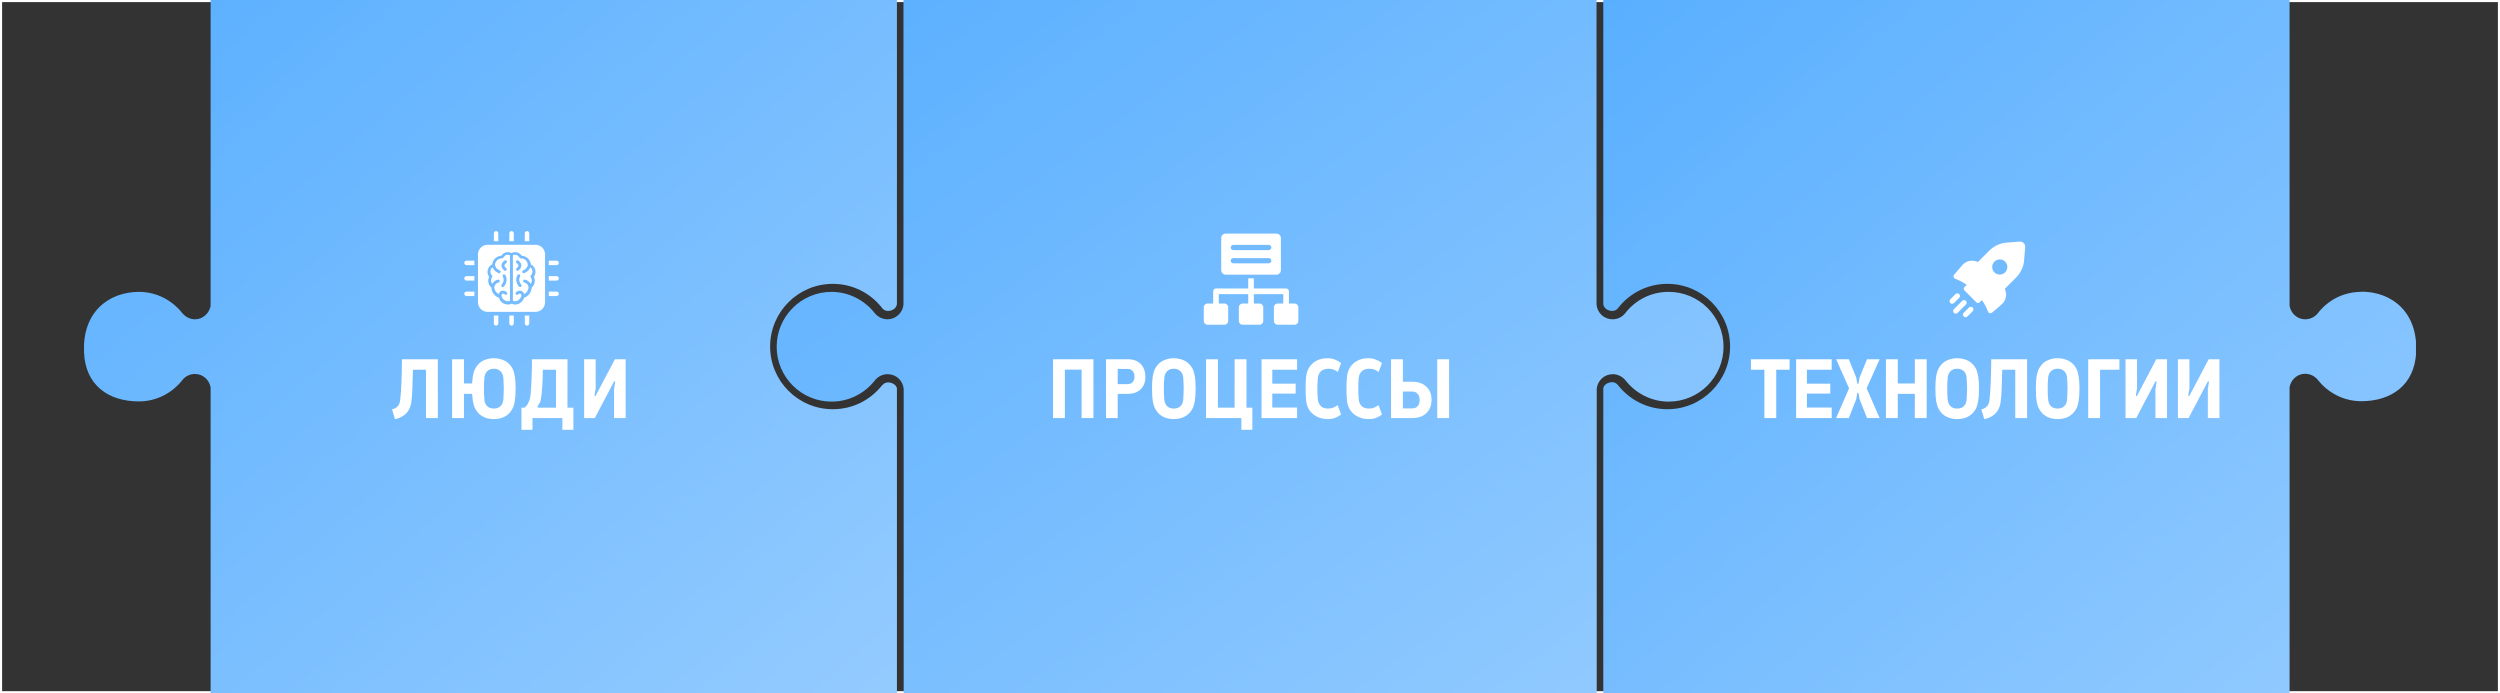 <svg width="1190" height="330" viewBox="0 0 1190 330" fill="none" xmlns="http://www.w3.org/2000/svg">
<rect x="0" y="0" width="1190" height="330" fill="#333333" stroke="none"/>
<rect x="0.5" y="0.5" width="1189" height="329" stroke="white"/>
<g clip-path="url(#clip0_5721_15149)">
<path d="M794.193 138.932C785.757 138.932 778.326 142.95 773.606 149.078C772.2 150.886 769.99 151.991 767.58 151.991C763.563 151.991 760.349 148.977 759.948 145.059V0H430.051V145.059C429.649 148.977 426.335 151.991 422.419 151.991C420.008 151.991 417.799 150.785 416.393 149.078C411.573 142.95 404.141 138.932 395.806 138.932C381.445 138.932 369.695 150.584 369.695 165.05C369.695 179.416 381.345 191.169 395.806 191.169C404.242 191.169 411.673 187.151 416.493 181.023C417.899 179.215 420.109 178.11 422.519 178.11C426.536 178.11 429.75 181.123 430.151 185.041V330.1H760.048V185.041C760.45 181.123 763.663 178.11 767.68 178.11C770.091 178.11 772.3 179.315 773.706 181.023C778.526 187.151 785.958 191.169 794.293 191.169C808.654 191.169 820.404 179.516 820.404 165.05C820.404 150.584 808.754 138.932 794.293 138.932H794.193Z" fill="url(#paint0_linear_5721_15149)"/>
<path d="M420.008 183.233C414.284 190.566 405.747 194.785 396.408 194.785C379.938 194.785 366.582 181.425 366.582 164.95C366.582 148.475 379.938 135.114 396.408 135.114C405.647 135.114 414.284 139.333 420.008 146.767C421.916 149.178 426.636 147.872 426.937 144.658V0H100.254V145.662C99.551 149.178 96.538 151.991 92.822 151.991C90.412 151.991 88.203 150.785 86.797 149.078C81.977 142.95 74.545 138.932 66.21 138.932C51.748 138.932 39.095 148.475 39.999 167.863C40.702 183.434 51.648 191.069 66.109 191.069C74.545 191.069 81.977 187.05 86.797 180.922C88.203 179.114 90.412 178.009 92.822 178.009C96.538 178.009 99.551 180.721 100.254 184.338V330H426.937V184.941C426.636 182.429 422.117 180.721 420.008 183.333V183.233Z" fill="url(#paint1_linear_5721_15149)"/>
<path d="M1123.89 138.932C1115.45 138.932 1108.02 142.95 1103.3 149.078C1101.89 150.886 1099.69 151.991 1097.27 151.991C1093.56 151.991 1090.55 149.279 1089.84 145.662V0H763.16V144.658C763.461 147.872 768.181 149.178 770.089 146.767C775.814 139.333 784.45 135.114 793.689 135.114C810.159 135.114 823.516 148.475 823.516 164.95C823.516 181.425 810.159 194.785 793.689 194.785C784.45 194.785 775.814 190.566 770.089 183.233C767.981 180.621 763.461 182.329 763.16 184.84V329.9H1089.84V184.237C1090.55 180.621 1093.56 177.909 1097.27 177.909C1099.69 177.909 1101.89 179.114 1103.3 180.822C1108.12 186.95 1115.55 190.968 1123.99 190.968C1138.35 190.968 1149.3 183.233 1150.1 167.763C1151 148.475 1138.45 138.831 1123.99 138.831L1123.89 138.932Z" fill="url(#paint2_linear_5721_15149)"/>
</g>
<g clip-path="url(#clip1_5721_15149)">
<path d="M938.985 146.389C939.47 146.875 939.47 147.663 938.985 148.149L936.497 150.636C936.012 151.121 935.223 151.121 934.737 150.636C934.252 150.15 934.252 149.364 934.737 148.876L937.225 146.389C937.711 145.904 938.497 145.904 938.985 146.389ZM935.788 143.193C935.303 142.708 934.514 142.708 934.028 143.193L930.049 147.173C929.563 147.658 929.563 148.447 930.049 148.932C930.534 149.418 931.323 149.418 931.808 148.932L935.788 144.951C936.274 144.466 936.274 143.679 935.788 143.192V143.193ZM932.592 141.755C933.078 141.27 933.078 140.483 932.592 139.996C932.106 139.51 931.319 139.51 930.832 139.996L928.345 142.483C927.859 142.968 927.859 143.757 928.345 144.242C928.83 144.728 929.617 144.728 930.104 144.242L932.592 141.755Z" fill="white"/>
<path d="M954.523 138.132L954.284 137.48L959.688 132.076C961.905 129.86 963.256 126.924 963.496 123.797L963.973 117.61C964.087 116.128 962.853 114.893 961.37 115.007L955.182 115.484C952.057 115.725 949.12 117.075 946.903 119.292L941.499 124.695L940.847 124.458C938.413 123.57 935.684 124.292 934.007 126.267L930.162 130.789C929.619 131.429 929.879 132.414 930.668 132.703C932.622 133.415 934.463 134.389 936.145 135.591L935.042 136.694C934.627 137.109 934.627 137.784 935.042 138.199L940.783 143.94C941.198 144.355 941.873 144.355 942.288 143.94L943.391 142.837C944.594 144.519 945.567 146.36 946.279 148.312C946.568 149.101 947.553 149.362 948.192 148.817L952.716 144.973C954.691 143.296 955.411 140.567 954.523 138.134V138.132ZM949.34 129.641C947.931 128.232 947.931 125.947 949.34 124.537C950.749 123.128 953.034 123.128 954.445 124.537C955.854 125.945 955.854 128.23 954.445 129.639C953.036 131.048 950.751 131.05 949.342 129.639L949.34 129.641Z" fill="white"/>
</g>
<path d="M616.21 144.487H613.53V138.651C613.53 137.911 612.929 137.31 612.188 137.31H596.843V132.5H594.158V137.31H578.813C578.071 137.31 577.47 137.911 577.47 138.653V144.488H574.79C573.801 144.488 573 145.29 573 146.278V152.787C573 153.776 573.801 154.577 574.79 154.577H582.835C583.823 154.577 584.625 153.776 584.625 152.787V146.278C584.625 145.29 583.823 144.488 582.835 144.488H580.155V139.996H594.157V144.488H591.477C590.488 144.488 589.687 145.29 589.687 146.278V152.787C589.687 153.776 590.488 154.577 591.477 154.577H599.522C600.51 154.577 601.312 153.776 601.312 152.787V146.278C601.312 145.29 600.51 144.488 599.522 144.488H596.842V139.996H610.845V144.488H608.165C607.177 144.488 606.375 145.29 606.375 146.278V152.787C606.375 153.776 607.177 154.577 608.165 154.577H616.21C617.199 154.577 618 153.776 618 152.787V146.278C618 145.29 617.199 144.488 616.21 144.488V144.487Z" fill="white"/>
<path d="M607.575 111.184H583.424C582.245 111.184 581.289 112.14 581.289 113.319V128.596C581.289 129.775 582.245 130.731 583.424 130.731H607.575C608.754 130.731 609.71 129.775 609.71 128.596V113.319C609.71 112.14 608.754 111.184 607.575 111.184ZM603.917 125.352H587.082C586.393 125.352 585.835 124.795 585.835 124.106C585.835 123.417 586.393 122.86 587.082 122.86H603.917C604.606 122.86 605.164 123.417 605.164 124.106C605.164 124.795 604.606 125.352 603.917 125.352ZM603.917 119.053H587.082C586.393 119.053 585.835 118.496 585.835 117.807C585.835 117.118 586.393 116.561 587.082 116.561H603.917C604.606 116.561 605.164 117.118 605.164 117.807C605.164 118.496 604.606 119.053 603.917 119.053Z" fill="white"/>
<g clip-path="url(#clip2_5721_15149)">
<path d="M222.062 124.083H225.801V126.2H222.062C221.479 126.2 221 125.728 221 125.145C221 124.563 221.481 124.083 222.062 124.083ZM221 139.86C221 140.45 221.481 140.922 222.062 140.922H225.801V138.796H222.062C221.479 138.796 221 139.277 221 139.858V139.86ZM221 132.498C221 133.088 221.481 133.56 222.062 133.56H225.801V131.443H222.062C221.479 131.443 221 131.915 221 132.498ZM251.924 111.062C251.924 110.479 251.452 110 250.862 110C250.272 110 249.8 110.481 249.8 111.062V114.801H251.926V111.062H251.924ZM266 125.147C266 124.557 265.528 124.085 264.938 124.085H261.206V126.202H264.938C265.528 126.202 266 125.73 266 125.147ZM237.202 111.062C237.202 110.479 236.73 110 236.14 110C235.55 110 235.078 110.481 235.078 111.062V114.801H237.204V111.062H237.202ZM244.564 111.062C244.564 110.479 244.092 110 243.502 110C242.912 110 242.44 110.481 242.44 111.062V114.801H244.566V111.062H244.564ZM242.438 153.945C242.438 154.528 242.919 155 243.5 155C244.081 155 244.562 154.528 244.562 153.945V150.206H242.436V153.945H242.438ZM264.938 138.798H261.206V140.924H264.938C265.528 140.924 266 140.452 266 139.862C266 139.272 265.528 138.8 264.938 138.8V138.798ZM235.076 153.945C235.076 154.528 235.557 155 236.138 155C236.719 155 237.2 154.528 237.2 153.945V150.206H235.074V153.945H235.076ZM264.938 131.445H261.206V133.562H264.938C265.528 133.562 266 133.09 266 132.5C266 131.91 265.528 131.445 264.938 131.445ZM249.8 153.945C249.8 154.528 250.281 155 250.862 155C251.443 155 251.924 154.528 251.924 153.945V150.206H249.798V153.945H249.8Z" fill="white"/>
<path d="M252.411 127.21C252.021 128.252 251.208 129.366 249.53 130.023C249.446 130.055 249.359 130.071 249.275 130.071C248.994 130.071 248.729 129.901 248.62 129.624C248.479 129.263 248.658 128.855 249.019 128.714C250.276 128.222 251.025 127.337 251.263 126.09C251.159 124.368 249.795 122.988 248.146 122.988C248.053 123.002 248.003 123.008 247.951 123.013C247.669 123.033 247.397 122.879 247.27 122.621C246.855 121.776 246.047 121.25 245.16 121.25C244.804 121.25 244.457 121.332 244.141 121.491V143.203C245.768 143.838 247.52 142.82 248.048 141.191C248.086 140.98 248.125 140.764 248.148 140.537C248.193 140.12 247.905 139.913 247.78 139.843C247.562 139.721 247.225 139.675 246.93 139.902L246.548 140.201C246.24 140.438 245.798 140.385 245.561 140.077C245.323 139.771 245.378 139.33 245.684 139.092L246.067 138.793C246.755 138.259 247.696 138.189 248.463 138.615C249.014 138.92 249.375 139.425 249.502 140.004C250.714 139.385 251.542 138.112 251.612 136.667C251.395 135.501 250.707 134.759 249.555 134.47C249.178 134.375 248.951 133.992 249.046 133.617C249.14 133.241 249.523 133.011 249.899 133.107C251.131 133.416 252.043 134.13 252.572 135.154C252.921 134.686 253.132 134.116 253.132 133.502C253.132 132.941 252.965 132.399 252.652 131.934C252.466 131.659 252.499 131.289 252.731 131.051C253.194 130.575 253.448 129.94 253.448 129.261C253.448 128.42 253.049 127.666 252.415 127.212L252.411 127.21ZM245.925 127.659C246.322 127.333 246.789 126.84 246.755 126.341C246.718 125.803 246.124 125.331 245.899 125.195C245.568 124.994 245.459 124.563 245.659 124.231C245.857 123.9 246.285 123.789 246.617 123.986C246.764 124.072 248.053 124.873 248.155 126.23C248.223 127.117 247.773 127.963 246.816 128.746C246.685 128.853 246.528 128.905 246.371 128.905C246.167 128.905 245.965 128.817 245.827 128.647C245.58 128.347 245.625 127.904 245.925 127.659ZM248.077 136.465C247.941 136.597 247.764 136.662 247.588 136.662C247.413 136.662 247.224 136.592 247.086 136.449C246.226 135.564 244.965 133.268 246.342 130.918C246.539 130.584 246.968 130.471 247.304 130.668C247.638 130.865 247.751 131.296 247.554 131.63C246.378 133.636 248.025 135.399 248.096 135.473C248.363 135.752 248.356 136.197 248.077 136.465ZM239.604 122.62C239.479 122.877 239.207 123.031 238.923 123.011C238.871 123.008 238.821 123.001 238.771 122.993H238.76C237.076 122.993 235.715 124.372 235.613 126.09C235.851 127.337 236.602 128.222 237.859 128.714C238.22 128.855 238.399 129.263 238.258 129.624C238.149 129.901 237.884 130.071 237.604 130.071C237.518 130.071 237.432 130.055 237.348 130.023C235.672 129.366 234.857 128.252 234.467 127.21C233.831 127.664 233.434 128.419 233.434 129.259C233.434 129.939 233.688 130.573 234.151 131.049C234.383 131.289 234.415 131.657 234.229 131.932C233.915 132.397 233.75 132.939 233.75 133.5C233.75 134.114 233.961 134.682 234.31 135.153C234.839 134.128 235.751 133.415 236.981 133.105C237.357 133.011 237.739 133.239 237.834 133.615C237.929 133.99 237.7 134.373 237.325 134.468C236.168 134.759 235.476 135.505 235.263 136.682C235.324 138.101 236.157 139.382 237.376 140.004C237.503 139.425 237.865 138.92 238.415 138.615C239.182 138.187 240.123 138.259 240.811 138.793L241.194 139.092C241.5 139.33 241.555 139.771 241.317 140.077C241.08 140.385 240.638 140.438 240.33 140.201L239.948 139.902C239.654 139.675 239.317 139.721 239.098 139.843C238.973 139.913 238.685 140.12 238.73 140.537C238.753 140.764 238.793 140.978 238.83 141.191C239.358 142.822 241.11 143.839 242.737 143.203V121.491C242.421 121.332 242.074 121.25 241.718 121.25C240.831 121.25 240.023 121.776 239.608 122.621L239.604 122.62ZM239.79 136.451C239.653 136.592 239.469 136.664 239.286 136.664C239.104 136.664 238.932 136.597 238.796 136.465C238.519 136.195 238.512 135.752 238.78 135.475C238.85 135.401 240.497 133.638 239.322 131.632C239.125 131.297 239.238 130.867 239.572 130.67C239.908 130.475 240.338 130.586 240.534 130.92C241.911 133.27 240.65 135.566 239.79 136.451ZM240.951 127.66C241.251 127.907 241.294 128.349 241.049 128.649C240.91 128.819 240.708 128.907 240.506 128.907C240.348 128.907 240.191 128.855 240.06 128.748C239.104 127.964 238.653 127.117 238.721 126.232C238.825 124.875 240.112 124.075 240.259 123.988C240.593 123.791 241.024 123.9 241.221 124.234C241.418 124.567 241.309 124.996 240.978 125.195C240.752 125.331 240.161 125.803 240.121 126.341C240.085 126.84 240.552 127.333 240.951 127.659V127.66Z" fill="white"/>
<path d="M254.87 116.513H232.091C229.563 116.513 227.512 118.564 227.512 121.093V143.872C227.512 146.402 229.563 148.451 232.091 148.451H254.87C257.398 148.451 259.449 146.402 259.449 143.872V121.093C259.449 118.564 257.398 116.513 254.87 116.513ZM254.132 131.771C254.425 132.354 254.579 132.998 254.579 133.66C254.579 134.924 254.022 136.1 253.071 136.88C252.969 139.106 251.507 141.059 249.466 141.724C248.885 143.625 247.156 144.962 245.203 144.962C244.617 144.962 244.039 144.83 243.481 144.581C242.924 144.83 242.346 144.962 241.76 144.962C239.807 144.962 238.078 143.623 237.497 141.724C235.456 141.059 233.994 139.108 233.892 136.88C232.942 136.1 232.384 134.924 232.384 133.66C232.384 132.998 232.538 132.354 232.831 131.771C232.336 131.097 232.07 130.278 232.07 129.418C232.07 127.879 232.935 126.512 234.269 125.883C234.539 123.61 236.392 121.82 238.623 121.743C239.324 120.658 240.488 120.002 241.76 120.002C242.364 120.002 242.95 120.156 243.481 120.438C244.013 120.156 244.599 120.002 245.203 120.002C246.475 120.002 247.639 120.66 248.34 121.743C250.571 121.82 252.426 123.61 252.694 125.883C254.026 126.512 254.893 127.879 254.893 129.418C254.893 130.278 254.625 131.097 254.132 131.771Z" fill="white"/>
</g>
<path d="M188.006 199.52L186.606 194.84C187.78 194.6 188.7 194.093 189.366 193.32C190.033 192.547 190.42 191.48 190.526 190.12C190.766 187.827 190.953 185.12 191.086 182C191.22 178.88 191.3 175.213 191.326 171H208.406V199H202.766V176H196.566C196.486 179.227 196.393 182.16 196.286 184.8C196.206 187.413 196.033 189.693 195.766 191.64C195.446 193.773 194.606 195.52 193.246 196.88C191.913 198.213 190.166 199.093 188.006 199.52ZM235.082 199.48C233.668 199.48 232.335 199.267 231.082 198.84C229.855 198.387 228.762 197.693 227.802 196.76C227.215 196.12 226.682 195.373 226.202 194.52C225.722 193.64 225.348 192.453 225.082 190.96C224.815 189.44 224.682 187.453 224.682 185C224.682 182.547 224.815 180.573 225.082 179.08C225.348 177.56 225.722 176.36 226.202 175.48C226.682 174.6 227.215 173.853 227.802 173.24C228.735 172.307 229.828 171.627 231.082 171.2C232.335 170.747 233.668 170.52 235.082 170.52C236.468 170.52 237.788 170.747 239.042 171.2C240.295 171.627 241.402 172.307 242.362 173.24C242.975 173.853 243.508 174.6 243.962 175.48C244.442 176.36 244.802 177.56 245.042 179.08C245.308 180.573 245.442 182.547 245.442 185C245.442 187.453 245.308 189.427 245.042 190.92C244.802 192.413 244.442 193.6 243.962 194.48C243.508 195.36 242.975 196.12 242.362 196.76C241.402 197.693 240.295 198.387 239.042 198.84C237.788 199.267 236.468 199.48 235.082 199.48ZM215.202 199V171H220.842V182.52H228.242V187.48H220.842V199H215.202ZM235.082 194.48C236.415 194.48 237.468 194.093 238.242 193.32C239.042 192.52 239.495 191.427 239.602 190.04C239.655 189.187 239.695 188.347 239.722 187.52C239.775 186.693 239.802 185.853 239.802 185C239.802 184.147 239.775 183.307 239.722 182.48C239.695 181.627 239.655 180.787 239.602 179.96C239.495 178.573 239.042 177.493 238.242 176.72C237.468 175.92 236.415 175.52 235.082 175.52C233.748 175.52 232.682 175.92 231.882 176.72C231.108 177.493 230.668 178.573 230.562 179.96C230.508 180.787 230.455 181.627 230.402 182.48C230.375 183.307 230.362 184.147 230.362 185C230.362 185.853 230.375 186.693 230.402 187.52C230.455 188.347 230.508 189.187 230.562 190.04C230.642 191.427 231.082 192.52 231.882 193.32C232.682 194.093 233.748 194.48 235.082 194.48ZM248.216 204.6V194.04H249.656C250.429 193.507 251.069 192.68 251.576 191.56C252.109 190.44 252.456 189.027 252.616 187.32C252.776 185.507 252.909 183.267 253.016 180.6C253.149 177.907 253.216 174.707 253.216 171H270.136L270.096 199H253.456V204.6H248.216ZM256.336 194.04H264.656V176H258.376C258.376 178.72 258.309 181.04 258.176 182.96C258.042 184.88 257.922 186.387 257.816 187.48C257.762 188.12 257.669 188.76 257.536 189.4C257.429 190.04 257.309 190.667 257.176 191.28L255.936 193.32C255.829 193.507 255.802 193.68 255.856 193.84C255.936 193.973 256.096 194.04 256.336 194.04ZM267.696 204.6V195.36L267.096 194.04H272.936V204.6H267.696ZM278.052 199V171H283.532V184.8L282.972 188.12C282.945 188.307 283.012 188.44 283.172 188.52C283.332 188.573 283.465 188.507 283.572 188.32L292.692 171H297.812V199H292.292V185.2L292.812 181.92C292.865 181.707 292.798 181.56 292.612 181.48C292.452 181.4 292.318 181.48 292.212 181.72L283.132 199H278.052Z" fill="white"/>
<path d="M501.234 199V171H520.474V199H514.834V175.96H506.874V199H501.234ZM526.469 199V171H536.829C539.415 171 541.455 171.747 542.949 173.24C544.442 174.733 545.189 176.787 545.189 179.4C545.189 181.88 544.442 183.853 542.949 185.32C541.455 186.76 539.415 187.48 536.829 187.48H532.029V199H526.469ZM532.029 182.84H536.709C537.749 182.84 538.562 182.52 539.149 181.88C539.735 181.213 540.029 180.36 540.029 179.32C540.029 178.147 539.735 177.24 539.149 176.6C538.562 175.933 537.749 175.6 536.709 175.6H532.029V182.84ZM558.718 199.48C557.332 199.48 556.012 199.267 554.758 198.84C553.505 198.387 552.398 197.693 551.438 196.76C550.852 196.12 550.318 195.373 549.838 194.52C549.358 193.64 548.985 192.453 548.718 190.96C548.478 189.44 548.358 187.453 548.358 185C548.358 182.547 548.478 180.573 548.718 179.08C548.985 177.56 549.358 176.36 549.838 175.48C550.318 174.6 550.852 173.853 551.438 173.24C552.398 172.307 553.505 171.627 554.758 171.2C556.012 170.747 557.332 170.52 558.718 170.52C560.132 170.52 561.465 170.747 562.718 171.2C563.972 171.627 565.065 172.307 565.998 173.24C566.638 173.853 567.185 174.6 567.638 175.48C568.092 176.36 568.452 177.56 568.718 179.08C568.985 180.573 569.118 182.547 569.118 185C569.118 187.453 568.985 189.44 568.718 190.96C568.452 192.453 568.092 193.64 567.638 194.52C567.185 195.373 566.638 196.12 565.998 196.76C565.065 197.693 563.972 198.387 562.718 198.84C561.465 199.267 560.132 199.48 558.718 199.48ZM558.718 194.48C560.052 194.48 561.118 194.093 561.918 193.32C562.718 192.52 563.158 191.427 563.238 190.04C563.292 189.187 563.332 188.347 563.358 187.52C563.412 186.693 563.438 185.853 563.438 185C563.438 184.147 563.412 183.307 563.358 182.48C563.332 181.627 563.292 180.787 563.238 179.96C563.158 178.573 562.718 177.493 561.918 176.72C561.118 175.92 560.052 175.52 558.718 175.52C557.385 175.52 556.318 175.92 555.518 176.72C554.745 177.493 554.305 178.573 554.198 179.96C554.145 180.787 554.092 181.627 554.038 182.48C554.012 183.307 553.998 184.147 553.998 185C553.998 185.853 554.012 186.693 554.038 187.52C554.092 188.347 554.145 189.187 554.198 190.04C554.305 191.427 554.745 192.52 555.518 193.32C556.318 194.093 557.385 194.48 558.718 194.48ZM574.086 199V171H579.726V194.04H587.686V171H593.326V199H574.086ZM590.886 204.6V195.36L590.326 194.04H596.126V204.6H590.886ZM600.492 199V171H617.412V176H605.612V182.64H616.732V187.36H605.612V194H617.412V199H600.492ZM632.163 199.48C630.19 199.48 628.443 199.107 626.923 198.36C625.403 197.613 624.177 196.56 623.243 195.2C622.337 193.813 621.817 192.187 621.683 190.32C621.63 189.547 621.577 188.68 621.523 187.72C621.497 186.733 621.483 185.827 621.483 185C621.483 184.147 621.497 183.24 621.523 182.28C621.577 181.32 621.63 180.453 621.683 179.68C621.817 177.813 622.323 176.2 623.203 174.84C624.11 173.453 625.297 172.387 626.763 171.64C628.257 170.893 629.95 170.52 631.843 170.52C633.15 170.52 634.31 170.72 635.323 171.12C636.363 171.493 637.377 172.053 638.363 172.8L636.803 177.08C636.057 176.52 635.35 176.12 634.683 175.88C634.017 175.64 633.243 175.52 632.363 175.52C630.843 175.52 629.643 175.92 628.763 176.72C627.91 177.493 627.417 178.6 627.283 180.04C627.23 180.973 627.177 181.827 627.123 182.6C627.097 183.373 627.083 184.173 627.083 185C627.083 185.827 627.097 186.627 627.123 187.4C627.177 188.147 627.23 189 627.283 189.96C627.417 191.4 627.897 192.52 628.723 193.32C629.55 194.093 630.697 194.48 632.163 194.48C633.123 194.48 633.95 194.333 634.643 194.04C635.337 193.72 636.03 193.32 636.723 192.84L638.363 197.32C637.43 198.013 636.47 198.547 635.483 198.92C634.523 199.293 633.417 199.48 632.163 199.48ZM651.617 199.48C649.643 199.48 647.897 199.107 646.377 198.36C644.857 197.613 643.63 196.56 642.697 195.2C641.79 193.813 641.27 192.187 641.137 190.32C641.083 189.547 641.03 188.68 640.977 187.72C640.95 186.733 640.937 185.827 640.937 185C640.937 184.147 640.95 183.24 640.977 182.28C641.03 181.32 641.083 180.453 641.137 179.68C641.27 177.813 641.777 176.2 642.657 174.84C643.563 173.453 644.75 172.387 646.217 171.64C647.71 170.893 649.403 170.52 651.297 170.52C652.603 170.52 653.763 170.72 654.777 171.12C655.817 171.493 656.83 172.053 657.817 172.8L656.257 177.08C655.51 176.52 654.803 176.12 654.137 175.88C653.47 175.64 652.697 175.52 651.817 175.52C650.297 175.52 649.097 175.92 648.217 176.72C647.363 177.493 646.87 178.6 646.737 180.04C646.683 180.973 646.63 181.827 646.577 182.6C646.55 183.373 646.537 184.173 646.537 185C646.537 185.827 646.55 186.627 646.577 187.4C646.63 188.147 646.683 189 646.737 189.96C646.87 191.4 647.35 192.52 648.177 193.32C649.003 194.093 650.15 194.48 651.617 194.48C652.577 194.48 653.403 194.333 654.097 194.04C654.79 193.72 655.483 193.32 656.177 192.84L657.817 197.32C656.883 198.013 655.923 198.547 654.937 198.92C653.977 199.293 652.87 199.48 651.617 199.48ZM662.133 199V171H667.773V181.72H672.213C675.066 181.72 677.306 182.493 678.933 184.04C680.586 185.587 681.413 187.653 681.413 190.24C681.413 192.96 680.586 195.107 678.933 196.68C677.306 198.227 675.066 199 672.213 199H662.133ZM667.773 194.4H672.213C673.333 194.4 674.199 194.04 674.813 193.32C675.453 192.6 675.773 191.6 675.773 190.32C675.773 189.147 675.453 188.2 674.813 187.48C674.199 186.733 673.333 186.36 672.213 186.36H667.773V194.4ZM684.133 199V171H689.773V199H684.133Z" fill="white"/>
<path d="M839.849 199V176H833.449V171H851.849V176H845.489V199H839.849ZM854.964 199V171H871.884V176H860.084V182.64H871.204V187.36H860.084V194H871.884V199H854.964ZM873.995 199L880.155 184.84L873.995 171H880.035L883.555 179.68L884.035 182.4C884.089 182.613 884.182 182.72 884.315 182.72C884.475 182.72 884.595 182.613 884.675 182.4L885.155 179.68L888.715 171H894.715L888.515 184.84L894.715 199H888.715L885.155 190.04L884.675 187.28C884.595 187.067 884.475 186.96 884.315 186.96C884.182 186.96 884.089 187.067 884.035 187.28L883.555 190.04L880.035 199H873.995ZM897.7 199V171H903.34V182.52H911.46V171H917.1V199H911.46V187.48H903.34V199H897.7ZM931.611 199.48C930.224 199.48 928.904 199.267 927.651 198.84C926.397 198.387 925.291 197.693 924.331 196.76C923.744 196.12 923.211 195.373 922.731 194.52C922.251 193.64 921.877 192.453 921.611 190.96C921.371 189.44 921.251 187.453 921.251 185C921.251 182.547 921.371 180.573 921.611 179.08C921.877 177.56 922.251 176.36 922.731 175.48C923.211 174.6 923.744 173.853 924.331 173.24C925.291 172.307 926.397 171.627 927.651 171.2C928.904 170.747 930.224 170.52 931.611 170.52C933.024 170.52 934.357 170.747 935.611 171.2C936.864 171.627 937.957 172.307 938.891 173.24C939.531 173.853 940.077 174.6 940.531 175.48C940.984 176.36 941.344 177.56 941.611 179.08C941.877 180.573 942.011 182.547 942.011 185C942.011 187.453 941.877 189.44 941.611 190.96C941.344 192.453 940.984 193.64 940.531 194.52C940.077 195.373 939.531 196.12 938.891 196.76C937.957 197.693 936.864 198.387 935.611 198.84C934.357 199.267 933.024 199.48 931.611 199.48ZM931.611 194.48C932.944 194.48 934.011 194.093 934.811 193.32C935.611 192.52 936.051 191.427 936.131 190.04C936.184 189.187 936.224 188.347 936.251 187.52C936.304 186.693 936.331 185.853 936.331 185C936.331 184.147 936.304 183.307 936.251 182.48C936.224 181.627 936.184 180.787 936.131 179.96C936.051 178.573 935.611 177.493 934.811 176.72C934.011 175.92 932.944 175.52 931.611 175.52C930.277 175.52 929.211 175.92 928.411 176.72C927.637 177.493 927.197 178.573 927.091 179.96C927.037 180.787 926.984 181.627 926.931 182.48C926.904 183.307 926.891 184.147 926.891 185C926.891 185.853 926.904 186.693 926.931 187.52C926.984 188.347 927.037 189.187 927.091 190.04C927.197 191.427 927.637 192.52 928.411 193.32C929.211 194.093 930.277 194.48 931.611 194.48ZM944.509 199.52L943.109 194.84C944.283 194.6 945.203 194.093 945.869 193.32C946.536 192.547 946.923 191.48 947.029 190.12C947.269 187.827 947.456 185.12 947.589 182C947.723 178.88 947.803 175.213 947.829 171H964.909V199H959.269V176H953.069C952.989 179.227 952.896 182.16 952.789 184.8C952.709 187.413 952.536 189.693 952.269 191.64C951.949 193.773 951.109 195.52 949.749 196.88C948.416 198.213 946.669 199.093 944.509 199.52ZM979.425 199.48C978.038 199.48 976.718 199.267 975.465 198.84C974.211 198.387 973.105 197.693 972.145 196.76C971.558 196.12 971.025 195.373 970.545 194.52C970.065 193.64 969.691 192.453 969.425 190.96C969.185 189.44 969.065 187.453 969.065 185C969.065 182.547 969.185 180.573 969.425 179.08C969.691 177.56 970.065 176.36 970.545 175.48C971.025 174.6 971.558 173.853 972.145 173.24C973.105 172.307 974.211 171.627 975.465 171.2C976.718 170.747 978.038 170.52 979.425 170.52C980.838 170.52 982.171 170.747 983.425 171.2C984.678 171.627 985.771 172.307 986.705 173.24C987.345 173.853 987.891 174.6 988.345 175.48C988.798 176.36 989.158 177.56 989.425 179.08C989.691 180.573 989.825 182.547 989.825 185C989.825 187.453 989.691 189.44 989.425 190.96C989.158 192.453 988.798 193.64 988.345 194.52C987.891 195.373 987.345 196.12 986.705 196.76C985.771 197.693 984.678 198.387 983.425 198.84C982.171 199.267 980.838 199.48 979.425 199.48ZM979.425 194.48C980.758 194.48 981.825 194.093 982.625 193.32C983.425 192.52 983.865 191.427 983.945 190.04C983.998 189.187 984.038 188.347 984.065 187.52C984.118 186.693 984.145 185.853 984.145 185C984.145 184.147 984.118 183.307 984.065 182.48C984.038 181.627 983.998 180.787 983.945 179.96C983.865 178.573 983.425 177.493 982.625 176.72C981.825 175.92 980.758 175.52 979.425 175.52C978.091 175.52 977.025 175.92 976.225 176.72C975.451 177.493 975.011 178.573 974.905 179.96C974.851 180.787 974.798 181.627 974.745 182.48C974.718 183.307 974.705 184.147 974.705 185C974.705 185.853 974.718 186.693 974.745 187.52C974.798 188.347 974.851 189.187 974.905 190.04C975.011 191.427 975.451 192.52 976.225 193.32C977.025 194.093 978.091 194.48 979.425 194.48ZM993.992 199V171H1008.83V176H999.632V199H993.992ZM1011.75 199V171H1017.23V184.8L1016.67 188.12C1016.64 188.307 1016.71 188.44 1016.87 188.52C1017.03 188.573 1017.16 188.507 1017.27 188.32L1026.39 171H1031.51V199H1025.99V185.2L1026.51 181.92C1026.56 181.707 1026.49 181.56 1026.31 181.48C1026.15 181.4 1026.01 181.48 1025.91 181.72L1016.83 199H1011.75ZM1036.69 199V171H1042.17V184.8L1041.61 188.12C1041.58 188.307 1041.65 188.44 1041.81 188.52C1041.97 188.573 1042.1 188.507 1042.21 188.32L1051.33 171H1056.45V199H1050.93V185.2L1051.45 181.92C1051.5 181.707 1051.44 181.56 1051.25 181.48C1051.09 181.4 1050.96 181.48 1050.85 181.72L1041.77 199H1036.69Z" fill="white"/>
<defs>
<linearGradient id="paint0_linear_5721_15149" x1="369.695" y1="0" x2="684.411" y2="429.702" gradientUnits="userSpaceOnUse">
<stop stop-color="#59AFFF"/>
<stop offset="1" stop-color="#94CBFF"/>
</linearGradient>
<linearGradient id="paint1_linear_5721_15149" x1="39.953" y1="0" x2="365.81" y2="382.126" gradientUnits="userSpaceOnUse">
<stop stop-color="#59AFFF"/>
<stop offset="1" stop-color="#94CBFF"/>
</linearGradient>
<linearGradient id="paint2_linear_5721_15149" x1="763.16" y1="0" x2="1088.9" y2="382.108" gradientUnits="userSpaceOnUse">
<stop stop-color="#59AFFF"/>
<stop offset="1" stop-color="#94CBFF"/>
</linearGradient>
<clipPath id="clip0_5721_15149">
<rect width="1110" height="330" fill="white" transform="translate(40)"/>
</clipPath>
<clipPath id="clip1_5721_15149">
<rect width="36" height="36" fill="white" transform="translate(928 115)"/>
</clipPath>
<clipPath id="clip2_5721_15149">
<rect width="45" height="45" fill="white" transform="translate(221 110)"/>
</clipPath>
</defs>
</svg>
